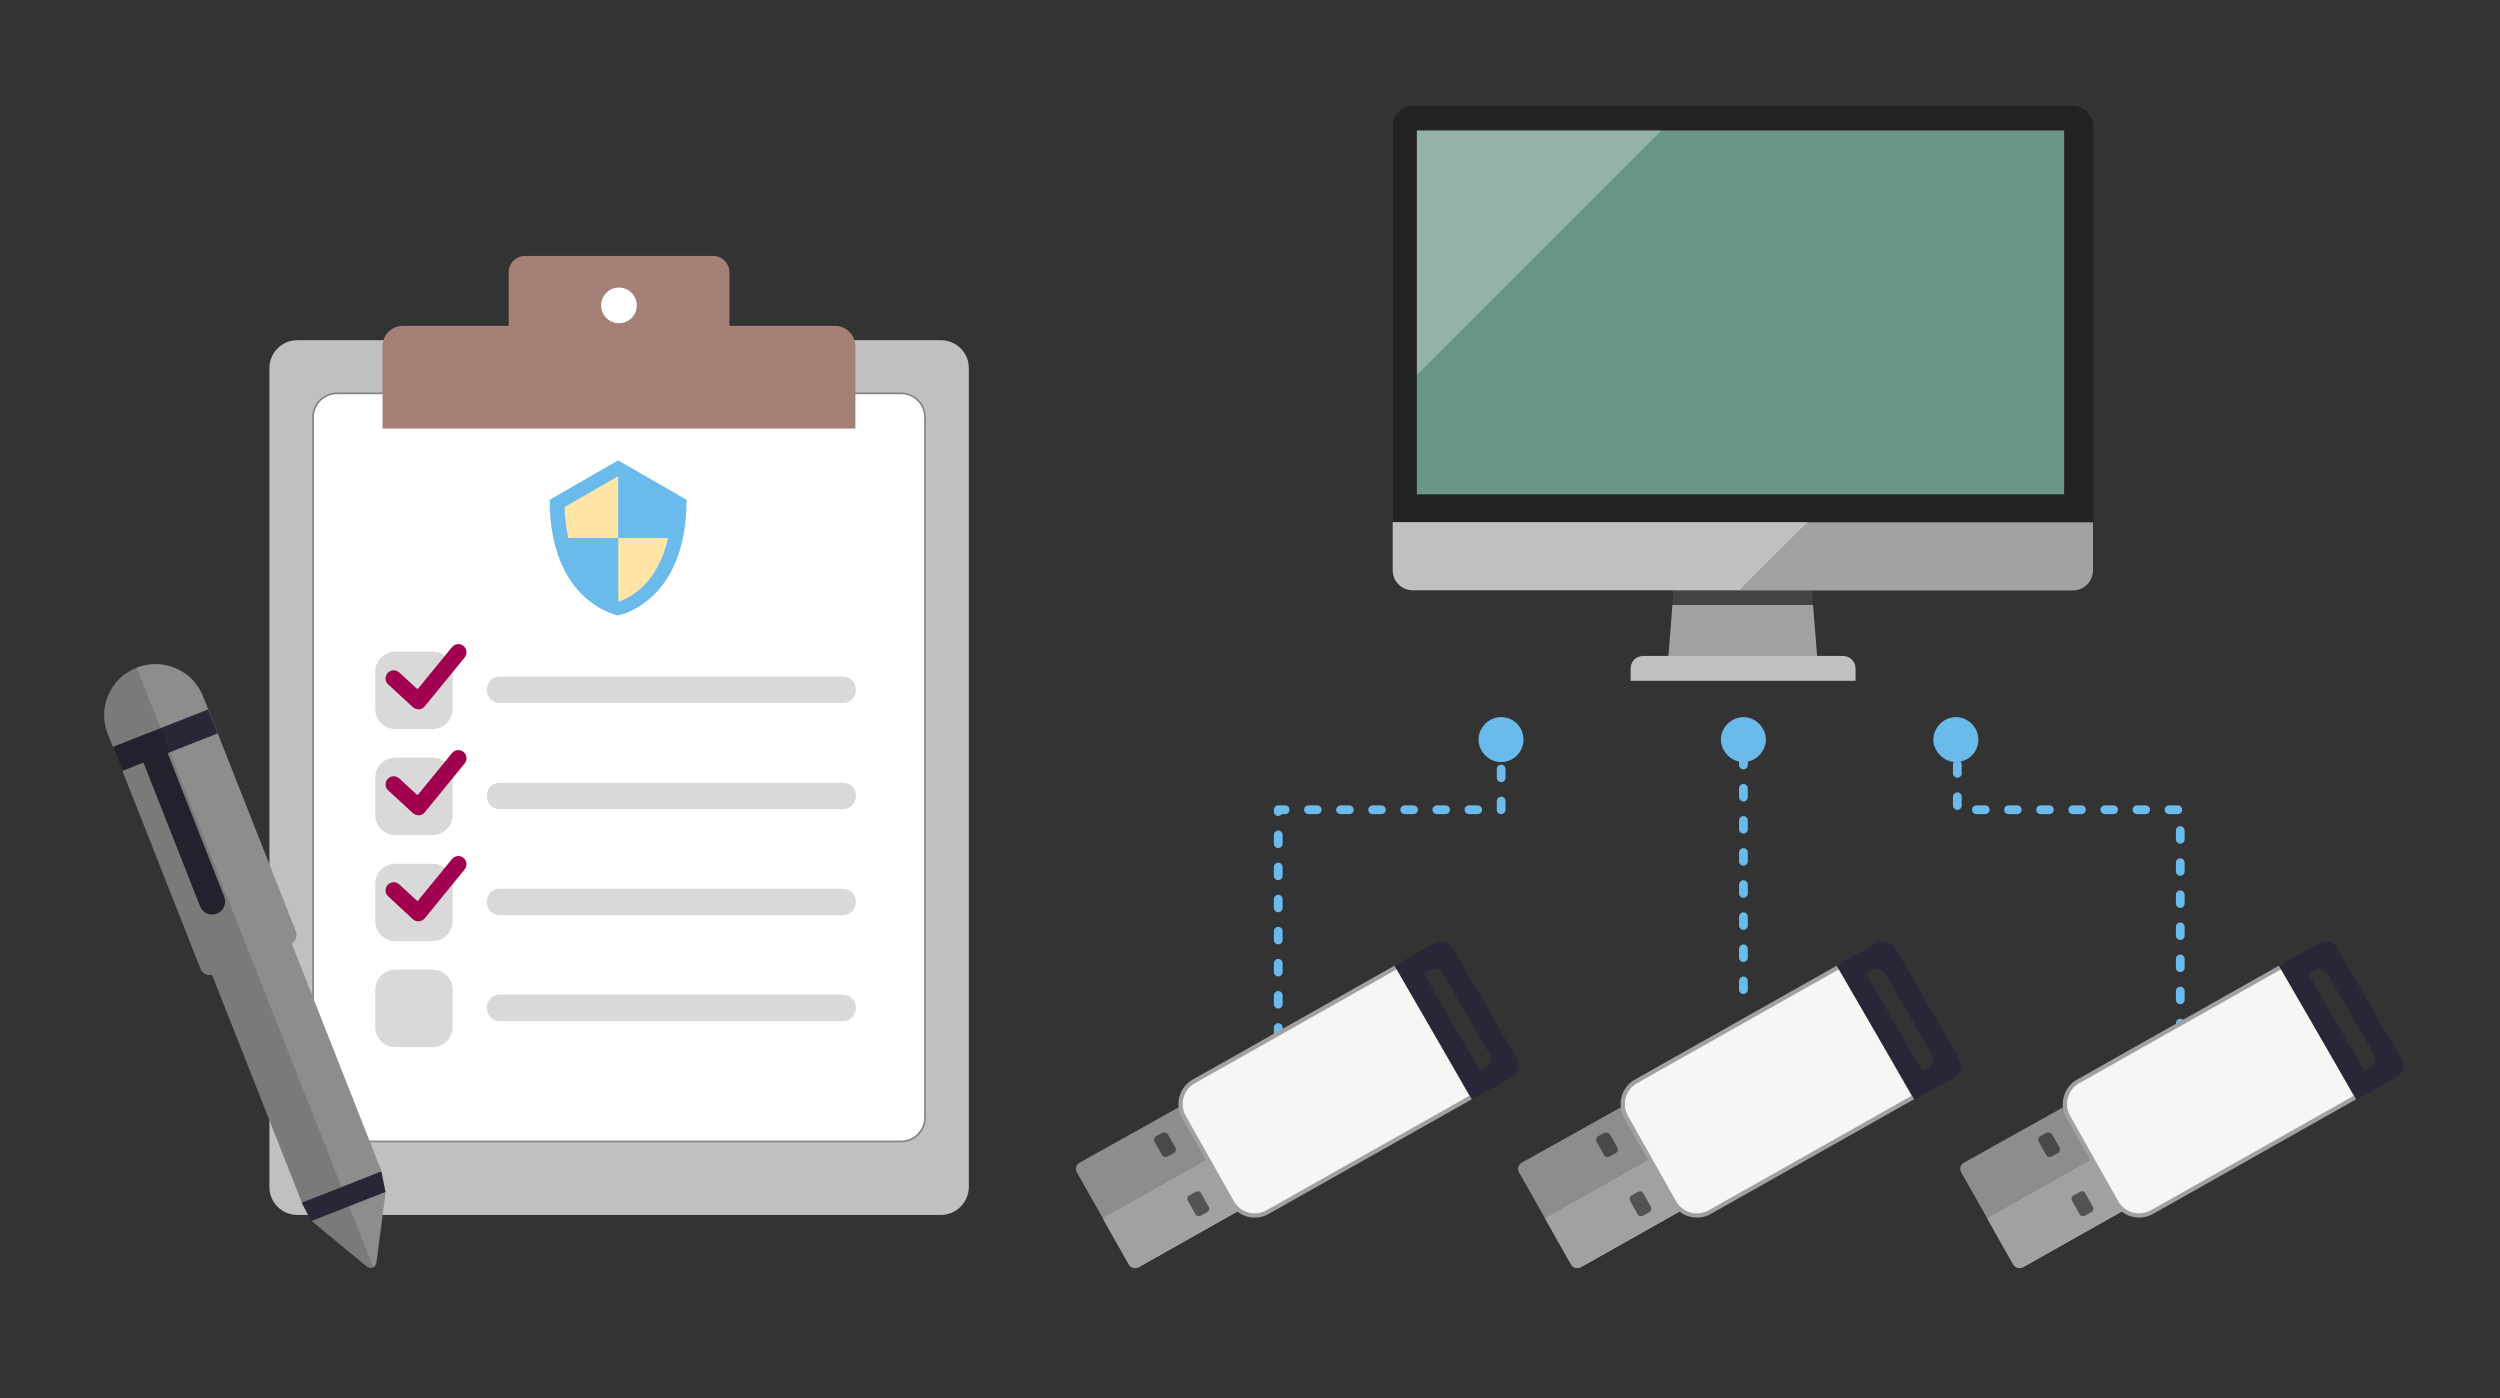 <?xml version="1.0" encoding="utf-8"?>
<!-- Generator: Adobe Illustrator 28.2.0, SVG Export Plug-In . SVG Version: 6.00 Build 0)  -->
<svg version="1.1" id="レイヤー_1" xmlns="http://www.w3.org/2000/svg" xmlns:xlink="http://www.w3.org/1999/xlink" x="0px"
	 y="0px" viewBox="0 0 1500.5 839.3" style="enable-background:new 0 0 1500.5 839.3;" xml:space="preserve">
<rect x="0" y="0" width="1500.5" height="839.3" fill="#333333" stroke="none"/>
<style>
	.st0{fill:#C1C0C0;}
	.st1{fill:#FFFFFF;stroke:#828282;stroke-miterlimit:10;}
	.st2{fill:#A48076;}
	.st3{fill:#FFFFFF;}
	.st4{opacity:0.33;fill:#8D8D8D;enable-background:new    ;}
	.st5{opacity:0.33;}
	.st6{fill:#8D8D8D;}
	.st7{fill:#A0004D;}
	.st8{fill:#6BBAEC;}
	.st9{fill:#FFE6A7;}
	
		.st10{fill:none;stroke:#6BBAEC;stroke-width:5.254;stroke-linecap:round;stroke-linejoin:round;stroke-miterlimit:10;stroke-dasharray:5.254,14.009;}
	.st11{fill:#BFBEBE;}
	.st12{fill:#A2A1A1;}
	.st13{opacity:0.51;}
	.st14{fill:#08080B;}
	.st15{fill:#F7F6F5;stroke:#A2A1A1;stroke-width:2.549;stroke-miterlimit:10;}
	.st16{fill:#272737;}
	.st17{fill:#A3A2A2;}
	.st18{fill:#444344;}
	.st19{fill:#222222;}
	.st20{fill:#689689;}
	.st21{fill:#94B4AB;}
	.st22{opacity:0.14;}
</style>
<g>
	<path class="st0" d="M564.7,729.2H178.4c-9.2,0-16.7-7.5-16.7-16.7V220.9c0-9.2,7.5-16.7,16.7-16.7h386.4c9.2,0,16.7,7.5,16.7,16.7
		v491.6C581.4,721.7,573.9,729.2,564.7,729.2z"/>
	<path class="st1" d="M540.8,685.1H202.3c-8,0-14.4-6.5-14.4-14.4V250.5c0-8,6.5-14.4,14.4-14.4h338.5c8,0,14.4,6.5,14.4,14.4v420.2
		C555.2,678.7,548.7,685.1,540.8,685.1z"/>
	<path class="st2" d="M501.2,195.6h-63.4v-32.2c0-5.4-4.4-9.8-9.8-9.8H315.1c-5.4,0-9.8,4.4-9.8,9.8v32.2h-63.5
		c-6.7,0-12.2,5.4-12.2,12.2v49.4h283.8v-49.4C513.4,201.1,508,195.6,501.2,195.6z"/>
	<circle class="st3" cx="371.5" cy="183.3" r="10.7"/>
	<path class="st4" d="M505.9,422h-206c-4.3,0-7.7-3.4-7.7-7.7v-0.5c0-4.3,3.4-7.7,7.7-7.7H506c4.3,0,7.7,3.4,7.7,7.7v0.5
		C513.6,418.6,510.2,422,505.9,422z"/>
	<path class="st4" d="M505.9,485.7h-206c-4.3,0-7.7-3.4-7.7-7.7v-0.5c0-4.3,3.4-7.7,7.7-7.7H506c4.3,0,7.7,3.4,7.7,7.7v0.5
		C513.6,482.2,510.2,485.7,505.9,485.7z"/>
	<path class="st4" d="M505.9,549.3h-206c-4.3,0-7.7-3.4-7.7-7.7v-0.5c0-4.3,3.4-7.7,7.7-7.7H506c4.3,0,7.7,3.4,7.7,7.7v0.5
		C513.6,545.8,510.2,549.3,505.9,549.3z"/>
	<path class="st4" d="M505.9,612.9h-206c-4.3,0-7.7-3.4-7.7-7.7v-0.5c0-4.3,3.4-7.7,7.7-7.7H506c4.3,0,7.7,3.4,7.7,7.7v0.5
		C513.6,609.5,510.2,612.9,505.9,612.9z"/>
	<g class="st5">
		<path class="st6" d="M259.6,391.1h-22.3c-6.7,0-12.1,5.4-12.1,12.1v22.3c0,6.7,5.4,12.1,12.1,12.1h22.3c6.7,0,12.1-5.4,12.1-12.1
			v-22.3C271.7,396.5,266.2,391.1,259.6,391.1z"/>
		<path class="st6" d="M259.6,454.7h-22.3c-6.7,0-12.1,5.4-12.1,12.1v22.3c0,6.7,5.4,12.1,12.1,12.1h22.3c6.7,0,12.1-5.4,12.1-12.1
			v-22.3C271.7,460.2,266.2,454.7,259.6,454.7z"/>
		<path class="st6" d="M259.6,518.4h-22.3c-6.7,0-12.1,5.4-12.1,12.1v22.3c0,6.7,5.4,12.1,12.1,12.1h22.3c6.7,0,12.1-5.4,12.1-12.1
			v-22.3C271.7,523.8,266.2,518.4,259.6,518.4z"/>
		<path class="st6" d="M259.6,582h-22.3c-6.7,0-12.1,5.4-12.1,12.1v22.3c0,6.7,5.4,12.1,12.1,12.1h22.3c6.7,0,12.1-5.4,12.1-12.1
			v-22.3C271.7,587.4,266.2,582,259.6,582z"/>
	</g>
	<g>
		<path class="st7" d="M251.1,425.7c-1.2,0-2.4-0.5-3.3-1.3L233,410.8c-2-1.8-2.1-4.9-0.3-6.9s4.9-2.1,6.9-0.3l11,10.1l20.7-25.3
			c1.7-2.1,4.8-2.4,6.9-0.7c2.1,1.7,2.4,4.8,0.7,6.9l-24,29.4c-0.9,1-2.1,1.7-3.4,1.8C251.3,425.7,251.2,425.7,251.1,425.7z"/>
		<path class="st7" d="M251.1,489.3c-1.2,0-2.4-0.5-3.3-1.3L233,474.4c-2-1.8-2.1-4.9-0.3-6.9s4.9-2.1,6.9-0.3l11,10.1l20.7-25.3
			c1.7-2.1,4.8-2.4,6.9-0.7c2.1,1.7,2.4,4.8,0.7,6.9l-24,29.4c-0.9,1-2.1,1.7-3.4,1.8C251.3,489.3,251.2,489.3,251.1,489.3z"/>
		<path class="st7" d="M251.1,553c-1.2,0-2.4-0.5-3.3-1.3L233,538c-2-1.8-2.1-4.9-0.3-6.9s4.9-2.1,6.9-0.3l11,10.1l20.7-25.3
			c1.7-2.1,4.8-2.4,6.9-0.7s2.4,4.8,0.7,6.9l-24,29.4c-0.9,1-2.1,1.7-3.4,1.8C251.3,553,251.2,553,251.1,553z"/>
	</g>
	<path class="st8" d="M371,276.3L329.9,300c0,8.6,0.8,16.2,2.2,22.8c8.5,41.1,38.9,46.6,38.9,46.6s30.4-5.5,38.9-46.6
		c1.4-6.6,2.2-14.2,2.2-22.8L371,276.3z"/>
	<path class="st9" d="M371.1,361.2C371,361.2,371,361.2,371.1,361.2v-8.7v-29.6h-21h-9c-1.2-5.4-2-11.6-2.3-18.5l32.2-18.6l0,0v9.4
		v27.7h21h9C394.6,351.5,376.7,359.4,371.1,361.2z"/>
</g>
<g>
	<g>
		<line class="st10" x1="767.2" y1="657.5" x2="767.2" y2="665.9"/>
		<polyline class="st10" points="901,442.3 901,451.7 901,476.6 901,486 892.5,486 884,486 792.9,486 776,486 767.2,486 
			767.2,495.4 767.2,503.9 767.2,638.6 		"/>
	</g>
</g>
<g>
	<g>
		<line class="st10" x1="1308.6" y1="665.9" x2="1308.6" y2="657.5"/>
		<polyline class="st10" points="1308.6,638.6 1308.6,503.9 1308.6,495.4 1308.6,486 1300.1,486 1282.9,486 1191.8,486 1183.3,486 
			1174.8,486 1174.8,476.6 1174.8,451.7 1174.8,442.3 		"/>
	</g>
</g>
<path class="st8" d="M1160.4,443.9c0-6.9,6-13.5,13.5-13.5c7.2,0,13.5,6,13.5,13.5s-6,13.5-13.5,13.5
	C1166.6,457.4,1160.4,450.8,1160.4,443.9z"/>
<path class="st8" d="M1059.9,443.9c0-6.9-6-13.5-13.5-13.5c-6.9,0-13.5,6-13.5,13.5c0,6.9,6,13.5,13.5,13.5
	S1059.9,450.8,1059.9,443.9z"/>
<line class="st10" x1="1046.4" y1="453.9" x2="1046.4" y2="598.7"/>
<path class="st8" d="M887.4,443.9c0-6.9,6-13.5,13.5-13.5s13.5,6,13.5,13.5s-6,13.5-13.5,13.5S887.4,450.8,887.4,443.9z"/>
<g>
	<g>
		<g>
			<path class="st6" d="M713.2,661.4l35.3,62.4l-64.9,36.6c-2.7,1.5-5,0.3-6.1-1.7l-31.1-54.9c-1.5-2.5-0.3-5,1.8-6.1L713.2,661.4
				L713.2,661.4z"/>
		</g>
		<g>
			<path class="st11" d="M662.4,731.2l15.4,27.3c1.5,2.5,4.2,2.8,6.1,1.7l64.9-36.6l-17.6-31.2L662.4,731.2L662.4,731.2z"/>
		</g>
		<g>
			<path class="st12" d="M662,731.5l15.4,27.3c1.5,2.5,4.2,2.8,6.1,1.7l64.9-36.6l-17.6-31.2L662,731.5L662,731.5z"/>
		</g>
		<g>
			<g class="st13">
				<path class="st14" d="M720.9,716.2l4.6,8.2c0.4,0.6,0.5,2.3-0.9,3.1l-4,2.2c-0.6,0.4-2.3,0.5-3.1-0.9l-4.6-8.2
					c-0.4-0.6-0.5-2.3,0.9-3.1l4-2.2C719.6,714.8,720.1,714.9,720.9,716.2z"/>
			</g>
			<g class="st13">
				<path class="st14" d="M701.3,681.4l4.2,7.5c0.4,0.6,0.5,2.3-0.9,3.1l-4,2.2c-0.6,0.4-2.3,0.5-3.1-0.9l-4.6-8.2
					c-0.4-0.6-0.5-2.3,0.9-3.1l4-2.2C699.9,679.6,700.5,680.1,701.3,681.4z"/>
			</g>
		</g>
		<g>
			<g>
				<path class="st15" d="M883.6,658.2l-122.8,69.3c-7.5,4.2-17.1,1.7-21.4-6l-28.8-51.1c-4.2-7.5-1.7-17.1,6-21.4l122.8-69.3
					L883.6,658.2z"/>
			</g>
			<g>
				<path class="st16" d="M891.5,641l-3.2,1.8l-33.8-58.5l3.4-1.9c3.1-1.7,6.8-0.6,8.5,2.4l27.4,47.5
					C895.7,635.3,894.6,639.2,891.5,641z M865,565.2c-1.4,0-2.8,0.4-4.1,1l-24,13.3l46.6,80.5l23.8-13.3c4-2.2,5.4-7.1,3.2-11.1
					l-38.4-66.3C870.7,566.6,867.8,565.2,865,565.2L865,565.2z"/>
			</g>
		</g>
	</g>
</g>
<g>
	<g>
		<g>
			<path class="st6" d="M978.6,661.4l35.3,62.4L949,760.4c-2.7,1.5-5,0.3-6.1-1.7l-31.1-54.9c-1.5-2.5-0.3-5,1.8-6.1L978.6,661.4
				L978.6,661.4z"/>
		</g>
		<g>
			<path class="st11" d="M927.8,731.2l15.4,27.3c1.5,2.5,4.2,2.8,6.1,1.7l64.9-36.6l-17.6-31.2L927.8,731.2L927.8,731.2z"/>
		</g>
		<g>
			<path class="st12" d="M927.4,731.5l15.4,27.3c1.5,2.5,4.2,2.8,6.1,1.7l64.9-36.6l-17.6-31.2L927.4,731.5L927.4,731.5z"/>
		</g>
		<g>
			<g class="st13">
				<path class="st14" d="M986.3,716.2l4.6,8.2c0.4,0.6,0.5,2.3-0.9,3.1l-4,2.2c-0.6,0.4-2.3,0.5-3.1-0.9l-4.6-8.2
					c-0.4-0.6-0.5-2.3,0.9-3.1l4-2.2C985,714.8,985.5,714.9,986.3,716.2z"/>
			</g>
			<g class="st13">
				<path class="st14" d="M966.6,681.4l4.2,7.5c0.4,0.6,0.5,2.3-0.9,3.1l-4,2.2c-0.6,0.4-2.3,0.5-3.1-0.9l-4.6-8.2
					c-0.4-0.6-0.5-2.3,0.9-3.1l4-2.2C965.2,679.6,965.9,680.1,966.6,681.4z"/>
			</g>
		</g>
		<g>
			<g>
				<path class="st15" d="M1149,658.2l-122.8,69.3c-7.5,4.2-17.1,1.7-21.4-6L976,670.4c-4.2-7.5-1.7-17.1,6-21.4l122.8-69.3
					L1149,658.2z"/>
			</g>
			<g>
				<path class="st16" d="M1156.9,641l-3.2,1.8l-33.8-58.5l3.4-1.9c3.1-1.7,6.8-0.6,8.5,2.4l27.4,47.5
					C1161.1,635.3,1159.9,639.2,1156.9,641z M1130.4,565.2c-1.4,0-2.8,0.4-4.1,1l-24,13.3L1149,660l23.8-13.3
					c4-2.2,5.4-7.1,3.2-11.1l-38.4-66.3C1136.1,566.6,1133.2,565.2,1130.4,565.2L1130.4,565.2z"/>
			</g>
		</g>
	</g>
</g>
<g>
	<g>
		<g>
			<path class="st6" d="M1244,661.4l35.3,62.4l-64.9,36.6c-2.7,1.5-5,0.3-6.1-1.7l-31.1-54.9c-1.5-2.5-0.3-5,1.8-6.1L1244,661.4
				L1244,661.4z"/>
		</g>
		<g>
			<path class="st11" d="M1193.2,731.2l15.4,27.3c1.5,2.5,4.2,2.8,6.1,1.7l64.9-36.6l-17.6-31.2L1193.2,731.2L1193.2,731.2z"/>
		</g>
		<g>
			<path class="st12" d="M1192.8,731.5l15.4,27.3c1.5,2.5,4.2,2.8,6.1,1.7l64.9-36.6l-17.6-31.2L1192.8,731.5L1192.8,731.5z"/>
		</g>
		<g>
			<g class="st13">
				<path class="st14" d="M1251.6,716.2l4.6,8.2c0.4,0.6,0.5,2.3-0.9,3.1l-4,2.2c-0.6,0.4-2.3,0.5-3.1-0.9l-4.6-8.2
					c-0.4-0.6-0.5-2.3,0.9-3.1l4-2.2C1250.4,714.8,1250.9,714.9,1251.6,716.2z"/>
			</g>
			<g class="st13">
				<path class="st14" d="M1232,681.4l4.2,7.5c0.4,0.6,0.5,2.3-0.9,3.1l-4,2.2c-0.6,0.4-2.3,0.5-3.1-0.9l-4.6-8.2
					c-0.4-0.6-0.5-2.3,0.9-3.1l4-2.2C1230.6,679.6,1231.3,680.1,1232,681.4z"/>
			</g>
		</g>
		<g>
			<g>
				<path class="st15" d="M1414.4,658.2l-122.8,69.3c-7.5,4.2-17.1,1.7-21.4-6l-28.8-51.1c-4.2-7.5-1.7-17.1,6-21.4l122.8-69.3
					L1414.4,658.2z"/>
			</g>
			<g>
				<path class="st16" d="M1422.3,641l-3.2,1.8l-33.8-58.5l3.4-1.9c3.1-1.7,6.8-0.6,8.5,2.4l27.4,47.5
					C1426.5,635.3,1425.3,639.2,1422.3,641z M1395.8,565.2c-1.4,0-2.8,0.4-4.1,1l-24,13.3l46.6,80.5l23.8-13.3
					c4-2.2,5.4-7.1,3.2-11.1l-38.4-66.3C1401.5,566.6,1398.6,565.2,1395.8,565.2L1395.8,565.2z"/>
			</g>
		</g>
	</g>
</g>
<g>
	<g>
		<path class="st6" d="M64.7,440.5l3.1,7.8l5.7,14.4l46.8,118.6c0.6,1.4,1.6,2.5,2.8,3.2c0.9,0.5,2,0.8,3.1,0.7c0.4,0,0.7,0,1.1-0.1
			l53.9,136.7l5.8,11l32.7,27c3,2.4,5.8,1.3,6.3-2.5l5.5-42L229,703l-53.9-136.7c1.6-1,2.6-2.6,2.8-4.3c0.2-1.1,0.1-2.2-0.4-3.2
			l-46.8-118.6l-5.7-14.4l-3.1-7.8c-6.2-15.8-24.1-23.5-39.8-17.3C66.2,406.9,58.4,424.7,64.7,440.5z"/>
	</g>
	<polygon class="st16" points="186.9,732.9 181.1,721.9 228.8,703.1 231.3,715.4 	"/>
</g>
<polygon class="st17" points="1003.8,363.1 1001.1,397.2 1090.9,397.2 1088.2,363.1 "/>
<polygon class="st18" points="1086.9,344.3 1005.2,344.3 1003.8,363.1 1088.2,363.1 "/>
<path class="st0" d="M1113.4,408.6H978.7v-7.3c0-4.3,3.3-7.6,7.6-7.6h119.8c4.3,0,7.6,3.3,7.6,7.6v7.3H1113.4z"/>
<path class="st19" d="M1244.2,63.5H848c-6.8,0-12,5.5-12,12v238h249.3h171.2V142.4V75.5C1256.2,69.1,1250.7,63.5,1244.2,63.5z"/>
<path class="st17" d="M1044.3,354.4h199.9c6.8,0,12-5.6,12-12.1v-28.8H1085L1044.3,354.4z"/>
<path class="st0" d="M835.9,313.7v28.6c0,6.8,5.5,12,12,12h196.4l40.9-40.9H835.9V313.7z"/>
<polygon class="st20" points="997.5,78.3 850.4,225.4 850.4,296.7 1238.9,296.7 1238.9,78.3 "/>
<polygon class="st21" points="850.4,78.3 850.4,225.4 997.5,78.3 "/>
<path class="st16" d="M124.9,425.8l-57.2,22.5l5.7,14.4l12.7-5l34,86.3c1.6,4,6.1,5.9,10.1,4.4c4-1.6,5.9-6.1,4.4-10.1l-34-86.3
	l30-11.8L124.9,425.8z"/>
<g class="st22">
	<g>
		<path d="M82,400.7c-15.8,6.2-23.5,24.1-17.3,39.8l3.1,7.8l5.7,14.4l46.8,118.6c0.6,1.4,1.6,2.5,2.8,3.2c0.9,0.5,2,0.8,3.1,0.7
			c0.4,0,0.7,0,1.1-0.1l53.9,136.7l5.8,11l32.7,27c1.6,1.3,3.2,1.6,4.4,1L82,400.7z"/>
	</g>
	<polygon class="st16" points="186.9,732.9 181.1,721.9 228.8,703.1 231.3,715.4 	"/>
</g>
</svg>
